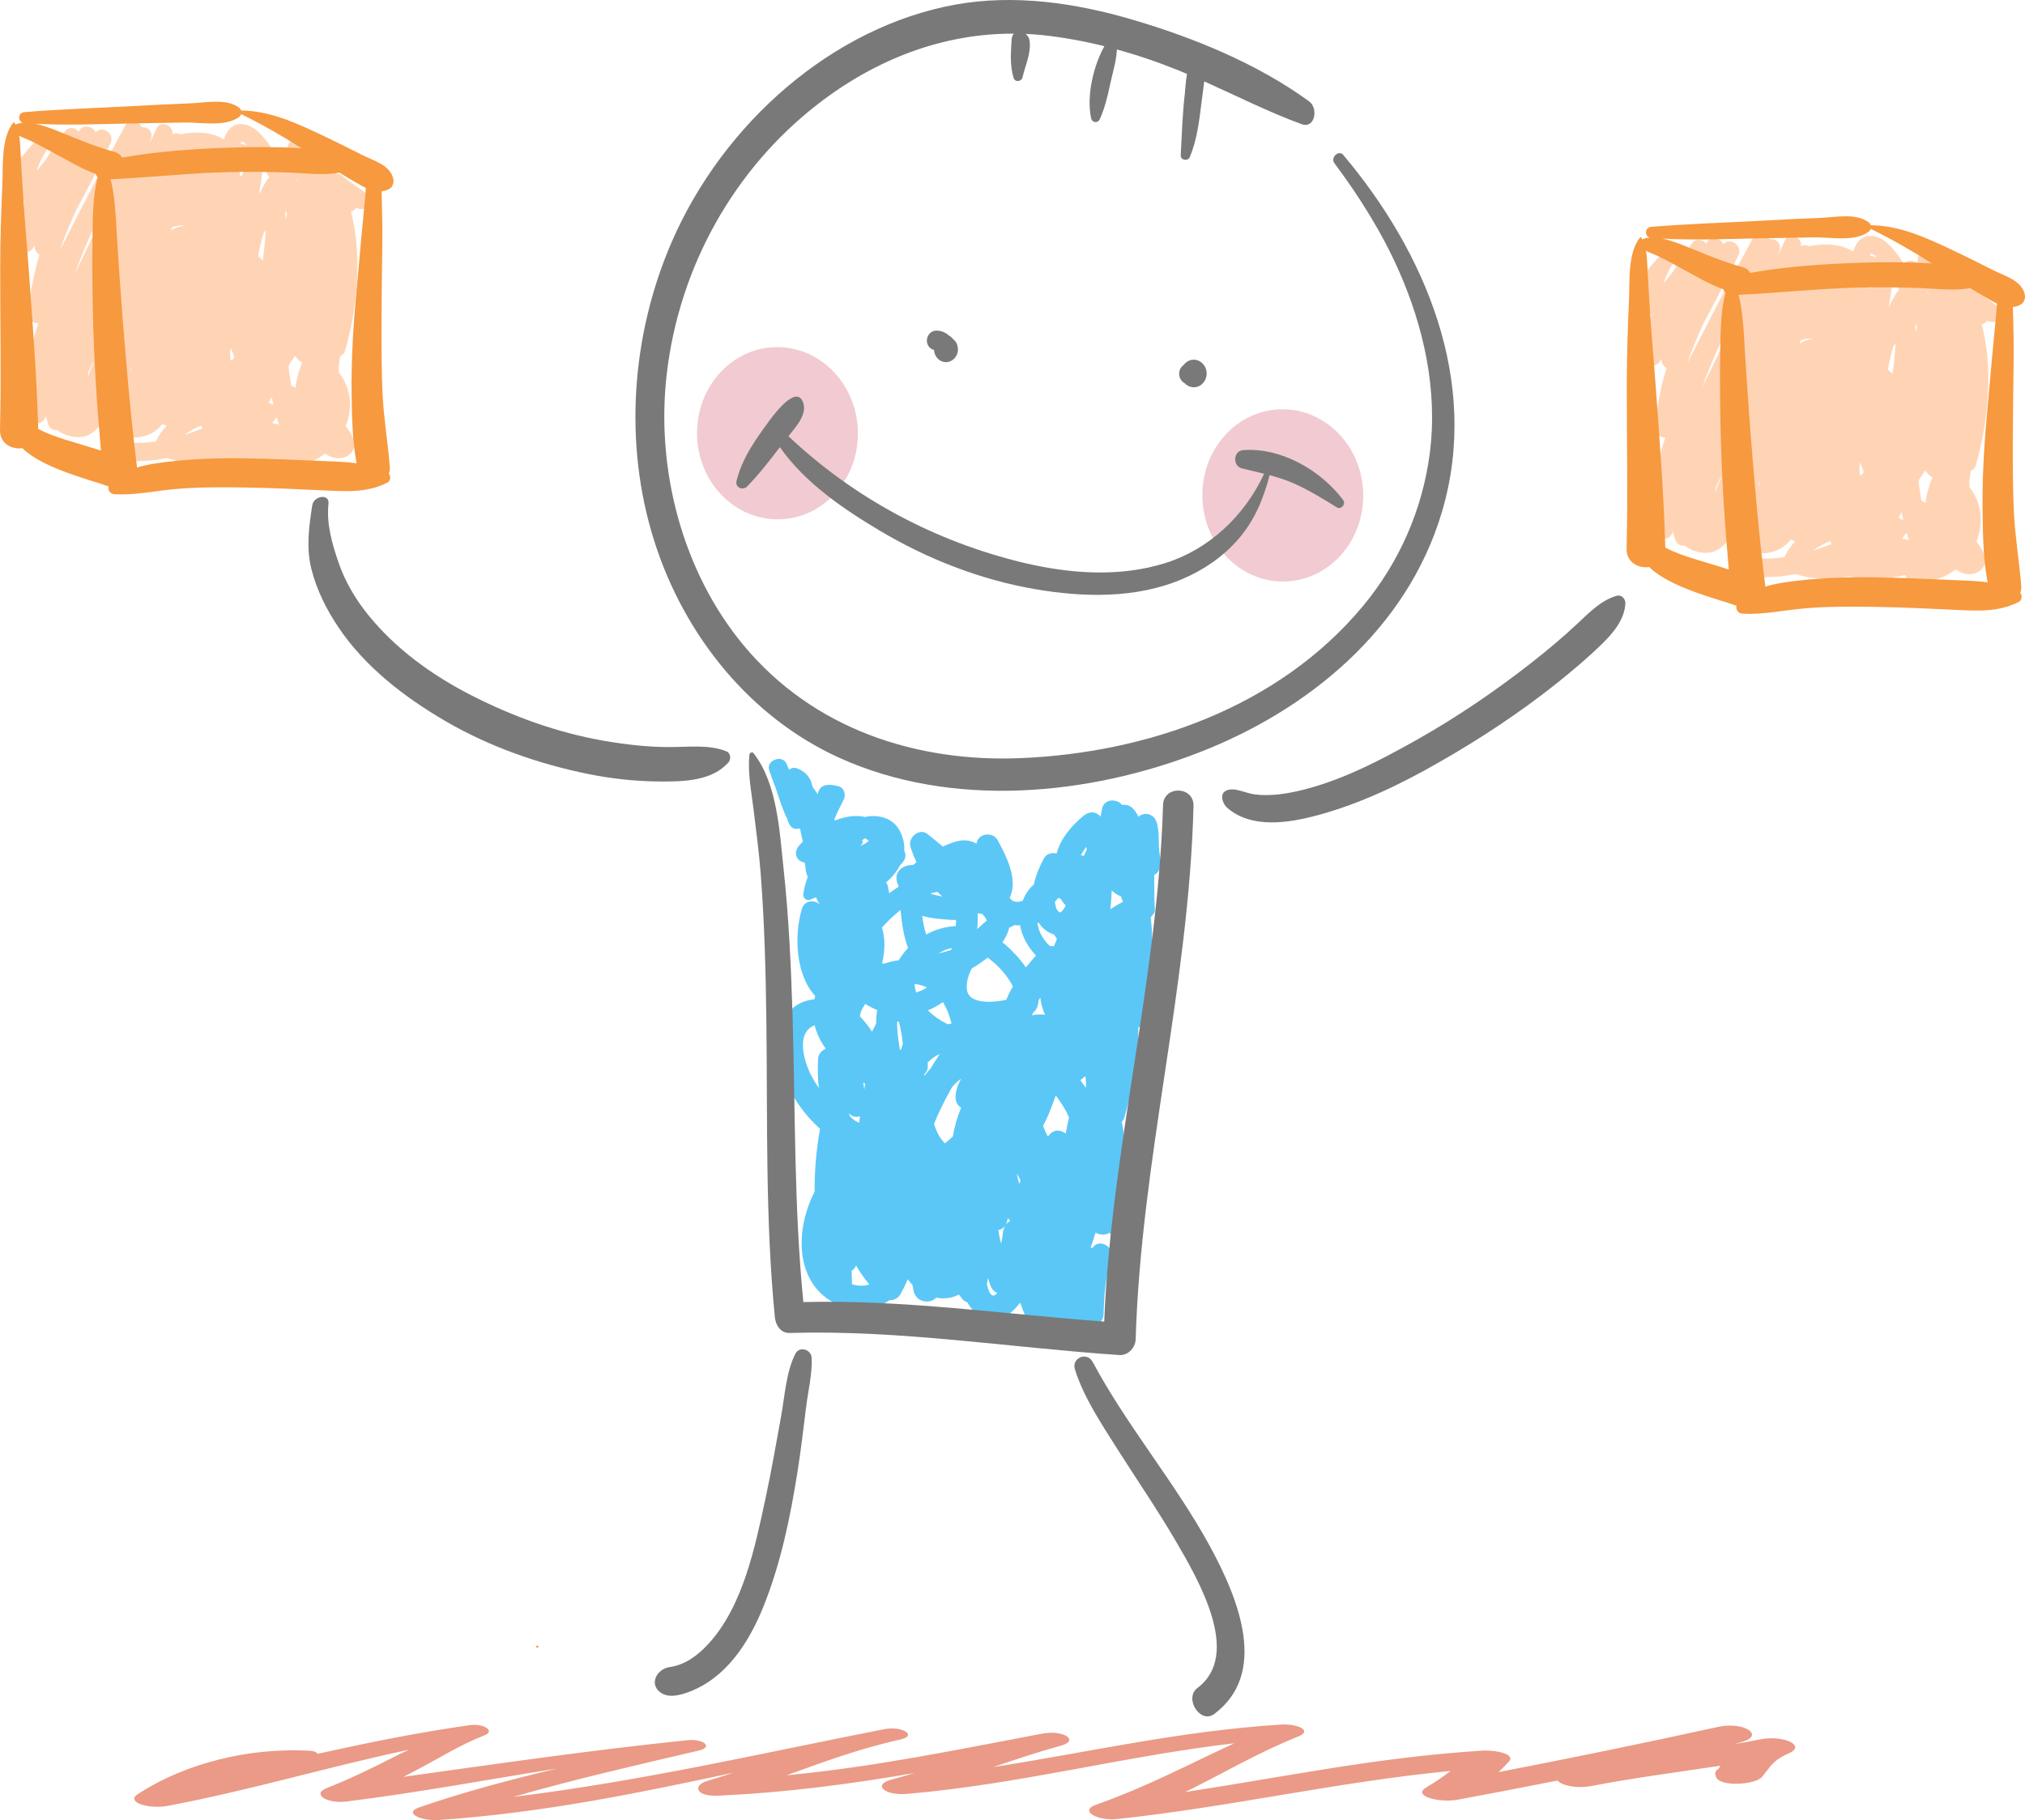 <?xml version="1.0" encoding="UTF-8"?>
<!DOCTYPE svg PUBLIC "-//W3C//DTD SVG 1.1//EN" "http://www.w3.org/Graphics/SVG/1.1/DTD/svg11.dtd">
<svg version="1.1" xmlns="http://www.w3.org/2000/svg" xmlns:xlink="http://www.w3.org/1999/xlink" x="0" y="0" width="367.799" height="330.604" viewBox="0, 0, 367.799, 330.604">
  <defs>
    <clipPath id="Clip_1">
      <path d="M231.645,565.228 L533.311,565.228 L533.311,582.604 L231.645,582.604 z"/>
    </clipPath>
    <clipPath id="Clip_2">
      <path d="M505.003,294.218 L570.609,294.218 L570.609,357.667 L505.003,357.667 z"/>
    </clipPath>
    <clipPath id="Clip_3">
      <path d="M209.555,273.921 L274.358,273.921 L274.358,336.595 L209.555,336.595 z"/>
    </clipPath>
  </defs>
  <g id="Layer_1" transform="translate(-207.255, -252)">
    <g>
      <path d="M387.496,487.28 C387.097,487.171 386.685,486.187 386.509,485.304 C386.578,484.899 386.64,484.506 386.678,484.117 C386.825,484.54 386.966,484.959 387.102,485.369 C387.321,486.065 387.775,486.623 388.418,486.858 C388.322,486.952 388.238,487.045 388.126,487.107 C387.747,487.371 387.774,487.36 387.496,487.28 M362.107,485.31 C362.06,485.302 362.027,485.28 361.991,485.271 C361.994,484.459 361.963,483.65 361.916,482.846 C362.284,482.608 362.58,482.273 362.744,481.867 C363.447,483.086 364.271,484.244 365.144,485.292 C364.302,485.594 363.297,485.627 362.107,485.31 M355.219,438.231 C355.603,439.778 356.313,441.201 357.239,442.494 C356.513,442.761 355.906,443.422 355.844,444.291 C355.75,445.894 355.755,447.756 355.985,449.629 C355.571,449.027 355.188,448.427 354.868,447.855 C353.454,445.394 351.535,439.634 355.219,438.231 M363.742,405.369 C363.995,405.169 363.971,404.869 363.84,404.632 C364.003,404.51 364.182,404.372 364.363,404.264 C364.616,404.365 364.843,404.528 365.036,404.724 C365.028,404.732 365.035,404.724 365.022,404.731 C364.683,405.094 364.21,405.364 363.666,405.542 C363.602,405.554 363.539,405.546 363.484,405.549 C363.567,405.484 363.66,405.429 363.742,405.369 M370.826,417.277 C370.955,418.653 371.113,420.014 371.389,421.364 C371.574,422.293 371.838,423.268 372.186,424.199 C371.529,424.877 370.964,425.626 370.501,426.413 C369.61,426.527 368.739,426.736 367.891,427.014 C367.747,427.016 367.612,427.014 367.474,426.998 C367.791,425.628 367.954,424.247 367.872,422.86 C367.818,422.051 367.667,421.263 367.455,420.478 C367.527,420.398 367.614,420.317 367.689,420.218 C368.618,419.194 369.683,418.193 370.826,417.277 M375.008,431.097 C375.22,431.182 375.421,431.261 375.618,431.356 C375.022,431.756 374.375,432.059 373.674,432.269 C373.499,431.76 373.39,431.239 373.359,430.704 C373.912,430.777 374.465,430.907 375.008,431.097 M380.037,419.087 C380.327,419.101 380.624,419.112 380.918,419.11 C380.894,419.5 380.861,419.877 380.836,420.217 C379.414,420.279 377.972,420.603 376.533,421.225 C376.174,421.378 375.819,421.553 375.471,421.743 C375.124,420.654 374.902,419.504 374.745,418.347 C376.542,418.862 378.58,418.981 380.037,419.087 M377.16,414.059 C377.274,414.031 377.393,414.003 377.503,413.978 C377.802,414.285 378.111,414.57 378.433,414.843 C377.66,414.715 376.904,414.523 376.209,414.318 C376.526,414.213 376.845,414.128 377.16,414.059 M366.385,437.917 C366.129,438.395 365.88,438.897 365.639,439.387 C364.979,438.386 364.264,437.433 363.438,436.617 C363.518,435.838 363.886,435.06 364.424,434.351 C365.126,434.79 365.843,435.155 366.576,435.454 C366.444,436.246 366.377,437.058 366.385,437.917 M370.231,438.9 C370.204,438.476 370.196,438.055 370.207,437.623 C370.229,437.593 370.247,437.55 370.263,437.522 C370.344,437.554 370.428,437.599 370.518,437.629 C370.882,438.919 371.095,440.257 371.233,441.599 C371.116,441.97 371.003,442.341 370.874,442.708 C370.824,442.694 370.758,442.687 370.7,442.663 C370.497,441.425 370.308,440.158 370.231,438.9 M364.241,449.872 C364.165,449.455 364.094,449.052 364.035,448.637 C364.155,448.719 364.279,448.798 364.392,448.871 C364.336,449.223 364.285,449.556 364.241,449.872 M361.6,454.69 C361.539,454.513 361.478,454.337 361.411,454.17 C361.43,454.184 361.441,454.208 361.458,454.227 C362.017,454.882 362.78,454.976 363.445,454.731 C363.4,455.126 363.361,455.518 363.33,455.914 C362.639,455.708 362.061,455.271 361.6,454.69 M375.758,444.953 C376.403,444.32 377.137,443.805 377.962,443.433 C377.375,444.278 376.821,445.16 376.3,446.056 C375.935,446.452 375.583,446.875 375.239,447.297 C375.178,447.266 375.113,447.234 375.046,447.2 C375.487,446.838 375.772,446.321 375.772,445.644 C375.768,445.413 375.764,445.194 375.758,444.953 M377.783,425.134 C378.013,425.004 378.237,424.883 378.459,424.773 C378.988,424.501 379.544,424.316 380.117,424.205 C380.09,424.318 380.059,424.434 380.026,424.536 C379.305,424.767 378.579,424.965 377.856,425.159 C377.837,425.145 377.811,425.134 377.783,425.134 M378.502,434.018 C379.243,435.18 379.745,436.535 380.083,437.915 C379.843,437.945 379.606,437.987 379.37,438.034 C378.07,437.398 376.814,436.532 375.787,435.511 C376.74,435.137 377.651,434.633 378.502,434.018 M381.836,447.918 C381.341,448.78 380.964,449.702 380.844,450.704 C380.69,452.018 381.112,452.771 381.818,453.189 C381.133,454.877 380.618,456.624 380.318,458.428 C379.858,458.858 379.374,459.271 378.883,459.663 C377.99,458.829 377.341,457.558 376.902,456.149 C377.629,454.319 378.504,452.542 379.365,450.93 C379.621,450.46 379.891,449.979 380.153,449.498 C380.652,448.899 381.214,448.365 381.836,447.918 M383.737,427.917 C384.791,427.323 385.761,426.625 386.626,425.947 C386.626,425.947 386.63,425.938 386.634,425.938 C388.495,427.256 390.167,429.124 391.228,431.164 C390.766,431.964 390.364,432.776 390.025,433.614 C390.011,433.612 390.001,433.624 389.997,433.614 C388.543,433.898 386.916,434.102 385.441,433.853 C383.637,433.551 382.839,432.726 382.839,431.241 C382.838,430.116 383.217,428.985 383.737,427.917 M385.588,417.986 C385.607,417.987 385.622,417.985 385.645,417.987 C386.037,418.381 386.333,418.791 386.487,419.212 C385.891,419.681 385.327,420.188 384.789,420.727 C384.775,420.726 384.755,420.719 384.749,420.722 C384.842,419.764 384.857,418.818 384.812,417.89 C385.067,417.935 385.324,417.955 385.588,417.986 M390.556,420.518 C390.868,420.347 391.197,420.187 391.524,420.048 C391.861,420.078 392.196,420.09 392.527,420.061 C392.869,422.101 393.949,423.992 395.422,425.562 C394.809,426.234 394.196,426.962 393.593,427.712 C392.492,426.126 391.137,424.698 389.858,423.587 C389.678,423.438 389.503,423.308 389.325,423.156 C389.902,422.341 390.328,421.45 390.556,420.518 M395.937,419.652 C396.617,420.66 397.581,421.414 398.684,421.727 C398.878,421.988 399.056,422.271 399.223,422.567 C399.039,423.01 398.854,423.459 398.66,423.905 C398.408,423.847 398.16,423.813 397.911,423.821 C396.722,422.667 395.865,421.236 395.677,419.589 C395.759,419.606 395.855,419.629 395.937,419.652 M399.441,415.105 C399.58,415.142 399.731,415.194 399.884,415.241 C400.057,415.524 400.232,415.783 400.448,416.045 C400.569,416.194 400.691,416.337 400.825,416.475 C400.495,417.134 400.041,417.746 399.704,417.741 C399.743,417.747 399.615,417.696 399.329,417.363 C399.04,417.033 398.965,416.433 398.872,416.017 C398.861,415.953 398.847,415.886 398.85,415.831 C399.049,415.589 399.244,415.339 399.441,415.105 M404.54,405.829 C404.574,405.984 404.604,406.149 404.638,406.296 C404.458,406.694 404.29,407.089 404.117,407.479 C403.936,407.417 403.76,407.363 403.58,407.316 C403.865,406.821 404.191,406.306 404.54,405.829 M404.261,447.526 C404.316,447.569 404.381,447.612 404.437,447.663 C404.477,448.184 404.506,448.712 404.528,449.245 C404.501,449.335 404.47,449.448 404.441,449.547 C404.141,449.086 403.812,448.645 403.482,448.207 C403.564,448.145 403.643,448.086 403.722,448.02 C403.913,447.857 404.085,447.691 404.261,447.526 M409.182,413.746 C409.334,413.884 409.491,414.014 409.652,414.145 C410.059,414.461 410.465,414.675 410.846,414.808 C410.934,415.053 411.009,415.303 411.118,415.538 C411.148,415.628 411.183,415.716 411.207,415.816 C410.411,416.215 409.651,416.663 408.931,417.151 C409.054,416.009 409.137,414.876 409.182,413.746 M400.827,457.898 C399.909,457.215 398.717,457.064 397.803,458.162 C397.728,458.253 397.662,458.341 397.582,458.426 C397.239,457.814 396.946,457.159 396.702,456.496 C397.027,455.89 397.32,455.291 397.583,454.694 C397.934,453.887 398.458,452.573 399.01,451 C399.966,452.229 400.797,453.536 401.426,454.962 C401.192,455.942 400.984,456.921 400.827,457.898 M390.684,473.82 C390.212,474.039 389.804,474.459 389.61,475.134 C389.57,475.271 389.551,475.401 389.516,475.54 C389.493,474.972 389.445,475.562 389.4,476.082 C389.346,476.363 389.306,476.646 389.272,476.94 C389.21,477.26 389.144,477.582 389.095,477.896 C388.94,477.326 388.807,476.761 388.709,476.198 C388.662,475.943 388.627,475.682 388.609,475.418 C388.743,475.39 388.883,475.35 389.023,475.294 C389.838,474.974 390.152,474.107 390.321,473.272 C390.446,473.413 390.564,473.552 390.7,473.692 C390.695,473.732 390.689,473.781 390.684,473.82 M394.725,436.415 C394.771,436.268 394.813,436.127 394.872,435.963 C395.483,435.462 395.87,434.739 395.869,433.756 C395.977,433.566 396.093,433.384 396.203,433.207 C396.316,434.276 396.627,435.313 397.073,436.329 C396.832,436.289 396.581,436.268 396.307,436.263 C395.779,436.248 395.248,436.302 394.725,436.415 M391.964,465.152 C392.193,465.574 392.419,466 392.629,466.439 C392.543,466.626 392.469,466.828 392.384,467.015 C392.182,466.415 392.044,465.79 391.964,465.152 M417.786,406.276 C417.672,404.766 417.812,402.806 417.344,401.361 C416.81,399.707 415.044,399.449 414.041,400.345 C413.402,399.093 412.61,397.983 411.04,398.205 C410.107,396.982 407.8,397.119 407.437,398.828 C407.337,399.306 407.242,399.799 407.141,400.328 C406.422,399.433 405.164,399.283 404.16,400.094 C401.951,401.898 399.899,404.26 399.162,407.031 C398.311,406.801 397.315,407.08 396.858,407.908 C396.062,409.398 395.376,411.022 395.015,412.694 C394.224,413.333 393.544,414.272 393.022,415.589 C392.492,415.803 391.977,415.888 391.463,415.73 C391.138,415.646 390.871,415.386 390.635,415.06 C390.698,414.93 390.763,414.781 390.822,414.635 C392.083,411.456 389.932,407.31 388.461,404.615 C387.559,402.942 384.803,403.383 384.614,405.26 C384.229,405.001 383.721,404.795 383.021,404.678 C381.597,404.452 379.92,405.106 378.501,405.772 C377.585,404.994 376.649,404.239 375.708,403.482 C374.278,402.333 372.116,404.103 372.615,405.755 C372.9,406.71 373.271,407.666 373.716,408.599 C373.508,408.768 373.317,408.932 373.115,409.109 C372.689,409.119 372.272,409.163 371.868,409.279 C370.924,409.554 370.058,410.374 370.071,411.44 C370.081,411.946 370.183,412.303 370.392,412.749 C370.247,412.44 370.469,413.015 370.465,412.943 C370.466,412.983 370.468,413.024 370.466,413.063 C369.894,413.43 369.322,413.827 368.762,414.252 C368.718,413.939 368.647,413.642 368.581,413.371 C368.572,413.246 368.569,413.122 368.528,412.992 C368.474,412.767 368.357,412.526 368.189,412.293 C369.231,411.391 370.103,410.358 370.702,409.223 C370.871,409.031 371.046,408.834 371.203,408.642 C371.719,408.023 371.891,407.233 371.485,406.549 C371.575,405.398 371.336,404.177 370.678,402.906 C369.54,400.727 367.156,399.982 364.894,400.291 C364.727,400.324 364.553,400.355 364.382,400.396 C362.641,399.99 360.735,400.31 358.911,401.038 C358.867,400.963 358.832,400.907 358.787,400.834 C359.275,399.654 359.847,398.499 360.46,397.327 C360.939,396.409 360.636,395.084 359.522,394.808 C358.24,394.485 356.424,394.19 355.887,395.828 C355.832,395.977 355.8,396.13 355.783,396.271 C355.458,395.82 355.148,395.352 354.828,394.886 C354.562,393.466 353.822,392.263 352.078,391.584 C351.438,391.338 350.922,391.494 350.579,391.835 C350.433,391.457 350.278,391.09 350.117,390.731 C349.334,388.948 346.307,390.119 346.975,391.96 C347.392,393.125 347.788,394.238 348.21,395.328 C348.82,397.151 349.365,399.007 350.243,400.728 C350.568,401.985 351.21,402.812 352.406,402.483 C352.45,402.495 352.507,402.511 352.564,402.521 C352.738,403.294 352.906,404.085 353.07,404.888 C352.8,405.146 352.557,405.408 352.33,405.668 C351.486,406.635 351.707,408.137 353.009,408.569 C353.156,408.625 353.298,408.665 353.436,408.713 C353.468,408.982 353.515,409.231 353.556,409.498 C353.56,410.087 353.678,410.68 353.976,411.27 C353.592,412.232 353.343,413.242 353.168,414.267 C353.025,415.111 353.718,415.733 354.509,415.38 C354.831,415.242 355.145,415.106 355.458,414.973 C355.65,415.439 355.884,415.901 356.169,416.331 C355.257,415.33 353.355,415.537 352.909,417.047 C351.472,421.853 351.724,428.982 355.32,432.91 C355.259,433.111 355.205,433.314 355.157,433.513 C355.053,433.527 354.948,433.527 354.845,433.546 C347.674,434.563 347.886,443.362 350.004,448.436 C351.276,451.485 353.462,454.609 356.2,457.037 C355.508,460.815 355.192,464.628 355.209,468.463 C351.441,475.735 351.517,486.291 360.551,489.434 C363.363,490.41 366.432,489.854 368.801,488.166 C369.6,488.185 370.393,487.834 370.812,487.061 C371.31,486.167 371.749,485.267 372.132,484.368 C372.39,484.72 372.671,485.062 372.979,485.375 C373.057,485.771 373.127,486.167 373.216,486.574 C373.644,488.449 376.047,488.986 377.299,487.712 C378.83,487.993 380.203,487.752 381.432,487.147 C381.629,487.413 381.838,487.683 382.048,487.942 C382.294,488.248 382.627,488.457 382.984,488.57 C383.617,489.822 384.661,490.834 386.247,491.438 C388.667,492.367 390.938,490.654 392.348,488.858 C392.416,488.778 392.478,488.672 392.546,488.596 C392.912,489.603 393.302,490.621 393.69,491.655 C394.516,493.859 397.598,493.774 397.891,491.331 C397.978,491.991 398.077,492.656 398.166,493.324 C398.514,495.794 402.272,495.224 402.377,492.866 C402.381,492.747 402.393,492.619 402.395,492.5 C403.221,493.608 404.861,494.136 405.711,492.767 C406.695,492.699 407.644,491.994 407.688,490.742 C407.805,487.816 407.924,483.9 409.15,481.212 C410.228,478.829 406.984,476.622 405.69,478.679 C405.571,478.639 405.458,478.614 405.341,478.599 C405.676,477.69 405.975,476.788 406.238,475.882 C407.011,476.352 408.02,476.383 408.758,475.932 C408.77,475.945 408.791,475.959 408.801,475.97 C409.946,477.476 412.823,477.184 412.622,474.897 C412.556,474.122 412.276,473.425 411.969,472.738 C411.969,472.083 411.942,471.412 411.839,470.797 C411.679,468.344 411.437,465.897 411.503,463.45 C411.522,462.906 411.366,462.467 411.1,462.117 C411.27,461.18 411.382,460.228 411.388,459.258 C411.412,458.083 411.261,456.924 411.007,455.774 C411.23,455.552 411.405,455.255 411.514,454.874 C412.976,449.5 414.054,444.154 414.001,438.675 C414.474,438.396 414.857,437.972 414.959,437.464 C416.159,431.085 417.009,424.857 416.258,418.591 C416.423,418.458 416.561,418.294 416.674,418.103 C416.903,417.908 417.038,417.592 417.017,417.169 C416.983,416.593 416.953,416.013 416.925,415.424 C416.912,413.932 416.902,412.427 416.895,410.913 C417.23,410.744 417.496,410.51 417.69,410.181 C418.416,409.008 417.921,408.023 417.786,406.276" fill="#5BC7F7"/>
      <path d="M418.5,398.219 C417.548,429.784 409.101,460.524 407.809,492.044 C389.593,490.708 371.456,488.041 353.169,488.5 C351.451,471.272 351.73,453.863 351.21,436.581 C350.933,427.647 350.539,418.696 349.576,409.795 C348.834,403.011 348.458,394.354 344.12,388.809 C343.864,388.483 343.386,388.757 343.357,389.113 C343.054,392.541 343.727,395.746 344.142,399.168 C344.612,403.082 345.139,406.972 345.435,410.888 C346.121,419.879 346.347,428.878 346.456,437.877 C346.67,455.659 346.251,473.543 347.994,491.258 C348.133,492.692 349.035,494.158 350.661,494.114 C370.717,493.526 390.57,496.77 410.541,498.126 C412.132,498.225 413.475,496.829 413.526,495.254 C414.489,462.711 423.222,430.962 424.03,398.381 C424.122,394.772 418.609,394.608 418.5,398.219" fill="#797979"/>
      <path d="M405.749,499.432 C404.655,497.38 401.853,498.686 402.485,500.712 C404.068,505.768 407.249,510.526 410.112,515.059 C413.663,520.67 417.429,526.132 420.776,531.85 C425.181,539.371 432.746,552.59 424.748,558.595 C422.252,560.48 425.275,565.218 427.802,563.317 C437.525,556.02 432.496,542.8 426.825,532.516 C420.54,521.098 411.893,510.922 405.749,499.432" fill="#797979"/>
      <path d="M328.83,554.815 C331.636,554.422 333.943,552.728 335.82,550.696 C342.196,543.858 344.411,532.946 346.316,524.064 C347.379,519.121 348.232,514.13 349.142,509.165 C349.789,505.604 350.047,501.126 351.725,497.878 C352.465,496.448 354.605,497.096 354.675,498.634 C354.814,501.526 354.006,504.747 353.663,507.623 C353.179,511.506 352.729,515.37 352.12,519.24 C350.784,527.632 349.078,535.99 345.891,543.872 C343.279,550.34 339.182,556.735 332.464,559.283 C330.795,559.922 328.585,560.535 327.088,559.314 C325.097,557.682 326.718,555.12 328.83,554.815" fill="#797979"/>
      <path d="M263.961,343.825 C263.34,347.865 262.853,351.563 263.826,355.402 C264.793,359.229 266.589,362.77 268.736,365.962 C273.582,373.153 280.697,378.624 288.2,383.003 C296.044,387.564 304.934,390.728 314.112,392.59 C318.412,393.459 322.817,393.936 327.302,393.947 C330.888,393.967 335.927,393.914 338.92,391.115 C339.096,390.946 339.268,390.788 339.444,390.624 C340.116,389.978 339.992,388.803 339.207,388.475 C336.075,387.193 332.351,387.699 328.871,387.691 C324.841,387.701 320.853,387.22 316.976,386.56 C308.415,385.066 300.381,382.122 292.899,378.312 C285.695,374.636 279.056,369.813 274.072,363.622 C271.78,360.77 269.905,357.594 268.716,354.092 C267.591,350.799 266.508,347.127 266.921,343.497 C267.135,341.616 264.23,342.01 263.961,343.825" fill="#797979"/>
      <g clip-path="url(#Clip_1)" opacity="0.71">
        <path d="M526.892,567.941 C525.343,568.252 523.76,568.539 522.164,568.811 C522.628,568.679 523.085,568.55 523.549,568.424 C527.949,567.235 524.026,564.628 519.296,565.668 C506.195,568.542 492.907,571.28 479.438,573.877 C480.134,573.229 480.778,572.573 481.361,571.91 C482.474,570.626 479.079,569.814 476.285,569.991 C457.366,571.187 440.318,574.79 422.527,577.495 C429.402,574.124 435.464,570.467 443.147,567.368 C445.659,566.351 442.97,565.054 439.893,565.247 C421.357,566.421 405.008,570.28 387.661,572.961 C391.629,571.609 395.624,570.271 399.926,569.078 C403.434,568.103 400.384,566.168 396.552,566.893 C381.483,569.719 366.393,572.909 350.13,574.454 C356.646,572.12 362.964,569.704 370.772,567.964 C373.998,567.247 371.114,565.446 367.862,566.081 C345.755,570.404 324.146,575.471 300.544,578.368 C311.239,575.271 322.767,572.628 334.22,569.956 C336.868,569.338 335.026,567.782 332.125,568.08 C314.609,569.888 297.611,572.359 280.539,574.738 C281.525,574.232 282.5,573.723 283.465,573.21 C287.324,571.171 290.683,569.004 295.281,567.184 C297.21,566.424 295.224,564.972 292.475,565.362 C282.844,566.736 273.817,568.589 264.939,570.557 C264.776,570.277 264.294,570.034 263.469,569.993 C249.794,569.318 238.639,573.657 232.241,577.914 C230.056,579.37 234.333,580.657 237.771,580.004 C253.089,577.093 266.62,572.971 281.534,569.809 C280.557,570.257 279.612,570.712 278.703,571.179 C274.882,573.14 270.932,575.064 266.504,576.825 C263.901,577.857 266.579,579.667 270.185,579.218 C283.258,577.597 295.694,575.248 308.425,573.234 C299.617,575.321 291.129,577.603 283.411,580.279 C280.429,581.315 283.776,582.801 286.949,582.582 C306.187,581.245 323.427,577.626 340.55,573.968 C338.946,574.486 337.33,574.996 335.685,575.485 C333.092,576.26 333.533,578.335 337.616,578.157 C350.142,577.609 361.914,576.011 373.374,574.043 C371.989,574.449 370.593,574.856 369.159,575.244 C365.656,576.18 367.931,578.194 372.048,577.833 C392.951,576.007 411.091,571.017 431.446,568.641 C423.23,572.427 415.779,576.453 406.301,579.815 C403.204,580.915 406.549,582.791 410.261,582.392 C430.979,580.176 449.904,575.683 470.725,573.668 C469.402,574.705 467.904,575.708 466.275,576.68 C463.73,578.199 468.608,579.526 472.091,578.879 C478.15,577.752 484.164,576.599 490.142,575.412 C490.908,576.298 493.519,576.94 496.442,576.377 C503.961,574.926 511.93,573.901 519.743,572.715 C519.642,572.886 519.551,573.056 519.453,573.224 C519.031,573.472 518.778,573.785 518.788,574.158 C518.794,574.388 518.858,574.594 518.966,574.833 C519.773,576.597 526.031,576.187 527.275,574.767 C528.665,573.189 529.024,571.82 532.109,570.498 C535.457,569.059 531.191,567.078 526.892,567.941" fill="#E27154"/>
      </g>
      <path d="M490.034,376.086 C483.309,381.434 476.069,386.221 468.604,390.471 C461.666,394.456 454.332,397.983 446.576,400.072 C441.363,401.484 434.506,402.595 430.114,398.69 C429.416,398.065 428.723,396.406 429.771,395.722 C431.227,394.773 433.405,396.1 435.188,396.298 C437.88,396.628 440.572,396.238 443.202,395.635 C450.623,393.908 457.667,390.258 464.272,386.552 C471.667,382.406 478.699,377.631 485.368,372.411 C488.248,370.155 491.073,367.793 493.742,365.291 C495.804,363.361 497.966,361.125 500.682,360.276 L500.886,360.217 C501.716,359.939 502.497,360.764 502.468,361.541 C502.378,364.469 500.221,367.03 498.194,368.991 C495.617,371.506 492.855,373.83 490.034,376.086" fill="#797979"/>
      <path d="M304.845,550.89 C304.579,550.885 304.57,551.297 304.837,551.303 C305.104,551.309 305.112,550.895 304.845,550.89" fill="#F7993E"/>
      <g clip-path="url(#Clip_2)" opacity="0.49">
        <path d="M537.152,351.808 C536.973,351.866 536.792,351.922 536.611,351.977 C537.536,351.273 538.616,350.72 539.65,350.277 C539.727,350.459 539.808,350.64 539.891,350.819 C538.984,351.184 538.065,351.511 537.152,351.808 M526.37,353.409 C526.595,353.09 526.843,352.787 527.106,352.492 C529.227,352.561 531.253,351.653 532.497,350.014 C532.763,350.134 533.036,350.231 533.315,350.312 C532.5,351.169 531.829,352.132 531.354,353.204 C529.694,353.447 528.015,353.538 526.37,353.409 M522.679,308.216 C521.868,310.249 521.065,312.287 520.29,314.333 C519.016,317.029 517.702,319.708 516.415,322.4 C518.141,317.555 520.348,312.848 522.679,308.216 M534.245,313.993 C534.291,313.913 534.339,313.833 534.387,313.754 C535.048,313.584 535.712,313.488 536.373,313.455 C536.389,313.488 536.404,313.522 536.419,313.555 C535.59,313.68 534.815,313.947 534.135,314.395 C534.172,314.261 534.209,314.128 534.245,313.993 M539.37,303.195 C540.098,303.062 540.818,302.867 541.532,302.598 C541.311,303.01 541.093,303.424 540.88,303.842 C540.257,303.858 539.635,303.888 539.013,303.936 C539.124,303.683 539.243,303.436 539.37,303.195 M548.06,302.07 C547.746,302.826 547.433,303.583 547.124,304.341 C547.009,304.317 546.894,304.293 546.778,304.271 C546.763,303.702 546.716,303.138 546.625,302.582 C546.574,302.265 546.489,301.963 546.386,301.671 C546.945,301.803 547.501,301.937 548.06,302.07 M547.092,298.022 C547.178,298.06 547.351,298.13 547.541,298.254 C547.762,298.396 547.972,298.56 548.178,298.739 C547.745,298.631 547.311,298.523 546.877,298.416 C546.941,298.28 547.012,298.149 547.092,298.022 M551.147,314.883 C551.285,314.721 551.417,314.555 551.546,314.385 C551.436,316.23 551.251,318.074 551.002,319.909 C550.719,319.647 550.429,319.391 550.138,319.143 C550.402,317.698 550.734,316.275 551.147,314.883 M551.057,302.723 C551.07,302.725 551.084,302.728 551.098,302.731 C551.37,303.213 551.628,303.683 551.872,304.112 C551.978,304.298 552.076,304.488 552.179,304.675 C552.01,304.804 551.853,304.972 551.72,305.189 C551.204,306.035 550.741,306.905 550.313,307.792 C550.58,306.096 550.826,304.405 551.057,302.723 M555.154,310.693 C555.261,310.936 555.366,311.18 555.47,311.424 C555.362,311.724 555.255,312.025 555.153,312.327 C555.16,311.782 555.161,311.237 555.154,310.693 M555.856,339.01 C556.261,338.501 556.604,337.983 556.892,337.459 C557.145,337.769 557.412,338.068 557.707,338.344 C557.872,338.497 558.054,338.609 558.243,338.685 C557.609,340.172 557.176,341.755 556.995,343.34 C556.746,343.212 556.499,343.078 556.248,342.954 C556.038,341.824 555.868,340.687 555.739,339.543 C555.782,339.366 555.82,339.188 555.856,339.01 M557.228,304.874 C557.423,305.225 557.629,305.57 557.849,305.909 C557.565,305.537 557.305,305.151 557.076,304.747 C557.127,304.79 557.178,304.832 557.228,304.874 M524.489,348.12 C524.893,348.34 525.304,348.543 525.729,348.715 C525.742,348.724 525.756,348.73 525.769,348.739 C525.328,348.613 524.887,348.42 524.468,348.182 C524.475,348.161 524.482,348.14 524.489,348.12 M552.632,345.018 C552.728,345.519 552.836,346.016 552.949,346.511 C552.938,346.505 552.93,346.498 552.919,346.492 C552.65,346.353 552.377,346.204 552.101,346.048 C552.279,345.705 552.46,345.364 552.632,345.018 M552.74,349.803 C552.899,349.57 553.068,349.345 553.259,349.133 C553.37,349.011 553.46,348.872 553.533,348.725 C553.671,349.189 553.818,349.649 553.976,350.105 C553.556,350.023 553.143,349.922 552.74,349.803 M545.096,336.011 C545.36,336.555 545.581,337.145 545.746,337.755 C545.613,337.95 545.473,338.135 545.328,338.316 C545.246,338.287 545.164,338.258 545.082,338.23 C544.948,337.512 544.94,336.771 545.096,336.011 M526.86,340.323 C526.832,340.325 526.805,340.328 526.778,340.33 C526.763,340.097 526.752,339.864 526.743,339.631 C526.776,339.604 526.812,339.581 526.845,339.555 C526.842,339.81 526.846,340.066 526.86,340.323 M519.817,338.601 C519.833,338.674 519.85,338.748 519.865,338.821 C519.418,339.697 519.054,340.611 518.811,341.544 C518.841,341.191 518.87,340.839 518.907,340.487 C519.215,339.86 519.517,339.231 519.817,338.601 M524.089,330.934 C523.936,331.85 523.797,332.772 523.688,333.697 C523.596,333.912 523.502,334.125 523.407,334.338 C523.123,334.318 522.848,334.284 522.583,334.239 C523.192,333.196 523.682,332.084 524.082,330.932 C524.085,330.933 524.087,330.933 524.089,330.934 M570.165,307.774 C568.77,306.486 567.03,305.656 565.64,304.373 C565.26,304.022 564.836,303.901 564.439,303.937 C564.366,303.806 564.296,303.673 564.22,303.542 C563.742,302.722 562.34,302.383 561.684,303.215 C561.504,303.443 561.336,303.676 561.172,303.91 C561.044,303.813 560.917,303.716 560.79,303.618 C560.162,301.84 559.381,300.111 558.561,298.447 C557.847,296.998 555.482,297.694 555.548,299.263 C555.556,299.484 555.579,299.701 555.601,299.918 C555.564,299.88 555.526,299.843 555.49,299.805 C554.847,299.163 553.835,299.241 553.223,299.773 C553.122,299.761 553.021,299.747 552.919,299.734 C551.62,297.754 549.735,295.024 547.204,294.848 C545.357,294.72 544.374,296.071 543.824,297.666 C541.627,296.262 538.578,296.162 535.82,296.715 C535.341,296.475 534.807,296.49 534.365,296.717 C534.651,295.11 532.203,294.022 531.464,295.637 C531.046,296.55 530.622,297.468 530.195,298.388 C530.286,298.072 530.378,297.758 530.466,297.44 C530.833,296.101 529.73,295.311 528.691,295.421 C528.292,294.228 526.524,293.624 525.748,295.038 C521.59,302.614 517.619,310.289 513.71,317.994 C514.573,315.46 515.612,312.982 516.75,310.54 C518.925,306.556 520.957,302.492 522.983,298.429 C523.894,296.601 521.445,294.979 520.266,296.342 C519.744,295.225 517.866,294.791 517.196,296.135 C517.177,296.173 517.157,296.211 517.138,296.249 C516.605,295.473 515.275,295.219 514.547,296.241 C513.328,297.954 512.116,299.705 510.999,301.507 C510.487,302.166 509.957,302.813 509.414,303.45 C509.859,302.05 510.517,300.724 511.373,299.467 C511.535,299.238 511.702,299.013 511.862,298.782 C512.688,297.581 510.736,296.064 509.835,297.218 C509.767,297.305 509.702,297.394 509.637,297.481 C509.635,297.48 509.635,297.48 509.633,297.479 C509.616,297.505 509.597,297.53 509.58,297.556 C509.492,297.672 509.406,297.788 509.323,297.905 C507.731,299.506 506.247,301.165 505.159,303.172 C504.667,304.077 505.425,305.021 506.256,305.022 C506.095,305.909 505.997,306.819 505.97,307.754 C505.949,308.519 506.551,309.034 507.21,309.108 C506.333,311.554 505.783,314.112 505.726,316.811 C505.691,318.447 507.945,319.002 508.754,317.631 C508.851,317.467 508.949,317.304 509.046,317.14 C508.993,317.905 509.386,318.526 509.936,318.852 C508.874,322.385 508.152,326.026 507.944,329.83 C507.888,330.853 508.833,331.502 509.728,331.481 C509.295,332.695 508.958,333.925 508.687,335.08 C507.669,339.42 507.13,344.506 508.326,348.866 C508.626,349.957 510.211,350.215 510.77,349.186 C510.884,348.974 510.986,348.759 511.093,348.546 C511.231,349.047 511.379,349.547 511.549,350.046 C511.837,350.894 512.552,351.222 513.222,351.102 C513.864,351.626 514.648,352.024 515.609,352.248 C518.142,352.839 519.9,351.832 521.091,350.109 C521.813,350.763 522.647,351.287 523.545,351.678 C522.981,352.49 522.499,353.357 522.133,354.287 C521.808,355.113 522.482,356.192 523.316,356.371 C526.637,357.087 530.083,356.903 533.426,356.265 C536.52,357.317 539.808,357.29 543.058,356.711 C546.458,357.451 549.919,357.245 553.276,356.458 C553.535,357.071 554.144,357.557 554.901,357.624 C557.763,357.876 560.392,357.023 562.476,355.416 C562.88,355.72 563.345,355.969 563.888,356.144 C565.596,356.691 567.827,355.753 567.819,353.766 C567.815,352.63 566.995,351.364 566.238,350.367 C566.346,350.095 566.447,349.818 566.538,349.535 C567.597,346.221 566.908,342.959 564.988,340.525 C564.98,340.136 564.969,339.746 564.955,339.357 C565.043,338.752 565.127,338.147 565.21,337.541 C565.637,337.355 565.992,337.007 566.135,336.501 C568.371,328.596 569.347,319.214 567.206,310.93 C567.606,310.82 567.96,310.576 568.175,310.24 C568.328,310.295 568.481,310.344 568.634,310.402 C570.125,310.973 571.277,308.801 570.165,307.774" fill="#FFA768"/>
      </g>
      <path d="M569.136,316.264 C568.723,321.091 568.233,325.91 567.851,330.739 C567.469,335.57 567.282,340.382 567.353,345.228 C567.412,349.32 567.475,353.697 568.268,357.769 C566.286,357.499 564.256,357.457 562.17,357.367 C557.267,357.156 552.365,356.931 547.457,356.861 C542.762,356.795 538.047,356.961 533.383,357.519 C531.507,357.744 529.633,358.009 527.887,358.559 C527.883,358.522 527.885,358.486 527.879,358.448 C526.725,349.193 525.935,339.908 525.199,330.612 C524.834,325.992 524.534,321.366 524.234,316.744 C523.992,313.023 523.935,309.175 523.037,305.552 C530.21,305.21 537.352,304.433 544.537,304.238 C548.312,304.134 552.093,304.182 555.867,304.315 C558.891,304.422 562.087,304.878 565.103,304.332 C565.928,304.842 566.757,305.345 567.602,305.832 C568.365,306.27 569.156,306.763 569.97,307.145 C569.907,307.826 569.866,308.506 569.811,309.163 C569.612,311.533 569.337,313.895 569.136,316.264 M513.971,296.949 C512.767,296.457 510.955,295.7 509.185,295.34 C515.022,295.654 520.896,295.409 526.736,295.288 C530.076,295.219 533.416,295.169 536.757,295.113 C539.71,295.064 544.142,295.964 546.627,294.103 C546.833,293.949 546.966,293.764 547.039,293.567 C550.86,295.446 554.561,297.57 558.157,299.854 C557.959,299.842 557.761,299.83 557.565,299.818 C553.519,299.572 549.47,299.591 545.421,299.717 C538.669,299.928 531.828,300.378 525.154,301.564 C524.883,301.085 524.41,300.694 523.701,300.501 C520.333,299.585 517.198,298.264 513.971,296.949 M514.677,353.422 C513.054,352.905 511.427,352.353 509.919,351.555 C509.853,351.52 509.788,351.485 509.722,351.449 C509.451,341.72 508.687,332.018 507.99,322.312 C507.625,317.235 507.15,312.168 506.849,307.084 C506.723,304.953 506.581,302.822 506.477,300.689 C506.425,299.628 506.394,298.573 506.215,297.558 C506.854,297.898 507.575,298.129 508.269,298.457 C509.918,299.234 511.503,300.134 513.108,300.998 C515.41,302.236 517.768,303.658 520.269,304.553 C520.352,304.785 520.477,305 520.648,305.174 C519.77,308.615 519.757,312.259 519.7,315.818 C519.623,320.751 519.669,325.679 519.782,330.612 C519.974,338.902 520.513,347.189 521.254,355.449 C519.079,354.723 516.865,354.119 514.677,353.422 M575.004,305.437 C574.406,302.929 571.429,302.152 569.37,301.119 C566.793,299.826 564.23,298.533 561.62,297.306 C557.006,295.135 552.282,292.966 547.092,292.91 C547.076,292.91 547.063,292.916 547.047,292.918 C546.975,292.715 546.84,292.521 546.627,292.363 C544.284,290.62 540.429,291.494 537.681,291.587 C534.331,291.701 530.984,291.886 527.637,292.069 C520.823,292.438 513.986,292.648 507.184,293.199 C505.989,293.296 505.896,294.84 506.907,295.158 C506.413,295.197 505.946,295.298 505.531,295.488 C505.467,295.366 505.409,295.243 505.335,295.122 C505.301,295.065 505.205,295.04 505.156,295.099 C502.878,297.928 503.283,302.962 503.131,306.412 C502.907,311.452 502.739,316.512 502.729,321.556 C502.711,331.579 502.938,341.613 502.693,351.635 C502.632,354.151 504.84,355.269 506.799,354.994 C510.575,358.703 519.082,360.747 522.346,361.922 C522.455,361.961 522.561,361.991 522.668,362.015 C522.467,362.684 522.942,363.418 523.731,363.463 C527.424,363.674 530.987,362.877 534.692,362.535 C539.178,362.12 543.698,362.165 548.197,362.237 C552.858,362.311 557.515,362.546 562.17,362.758 C566.277,362.944 570.143,363.252 573.919,361.33 C574.52,361.025 574.602,360.158 574.187,359.679 C574.336,359.322 574.408,358.912 574.372,358.448 C574.028,354.028 573.266,349.673 573.048,345.228 C572.813,340.408 572.835,335.563 572.847,330.739 C572.858,326.213 572.946,321.687 572.995,317.161 C573.022,314.788 572.974,312.415 572.913,310.042 C572.894,309.302 572.891,308.536 572.863,307.768 C573.313,307.719 573.768,307.589 574.226,307.348 C574.91,306.988 575.174,306.152 575.004,305.437" fill="#F7993E"/>
      <g clip-path="url(#Clip_3)" opacity="0.49">
        <path d="M241.31,330.807 C241.134,330.864 240.955,330.919 240.777,330.974 C241.689,330.277 242.757,329.732 243.777,329.295 C243.854,329.475 243.934,329.653 244.015,329.831 C243.12,330.19 242.212,330.513 241.31,330.807 M230.661,332.387 C230.882,332.074 231.128,331.773 231.387,331.482 C233.482,331.55 235.484,330.653 236.712,329.035 C236.974,329.154 237.245,329.25 237.52,329.329 C236.715,330.175 236.052,331.127 235.584,332.185 C233.944,332.426 232.285,332.516 230.661,332.387 M227.014,287.747 C226.213,289.756 225.419,291.769 224.654,293.79 C223.395,296.452 222.098,299.1 220.828,301.758 C222.531,296.972 224.712,292.322 227.014,287.747 M238.439,293.455 C238.485,293.375 238.531,293.296 238.578,293.218 C239.232,293.051 239.888,292.955 240.541,292.922 C240.556,292.956 240.571,292.988 240.587,293.021 C239.768,293.145 239.002,293.408 238.33,293.85 C238.367,293.719 238.402,293.587 238.439,293.455 M243.502,282.788 C244.22,282.656 244.932,282.464 245.637,282.198 C245.418,282.605 245.203,283.014 244.992,283.427 C244.378,283.443 243.763,283.473 243.148,283.521 C243.258,283.27 243.376,283.025 243.502,282.788 M252.085,281.677 C251.775,282.423 251.466,283.171 251.16,283.92 C251.047,283.897 250.933,283.873 250.819,283.852 C250.804,283.289 250.758,282.732 250.669,282.182 C250.617,281.869 250.534,281.57 250.431,281.283 C250.983,281.413 251.533,281.545 252.085,281.677 M251.128,277.678 C251.214,277.715 251.385,277.785 251.573,277.907 C251.79,278.048 251.999,278.21 252.201,278.387 C251.774,278.28 251.345,278.173 250.917,278.068 C250.98,277.933 251.05,277.804 251.128,277.678 M255.134,294.333 C255.27,294.173 255.401,294.009 255.527,293.841 C255.419,295.664 255.236,297.485 254.991,299.298 C254.71,299.039 254.426,298.787 254.138,298.541 C254.399,297.115 254.726,295.709 255.134,294.333 M255.045,282.322 C255.058,282.324 255.072,282.327 255.085,282.329 C255.354,282.806 255.609,283.269 255.85,283.694 C255.955,283.877 256.051,284.065 256.154,284.25 C255.986,284.378 255.832,284.543 255.7,284.757 C255.191,285.593 254.732,286.453 254.31,287.329 C254.574,285.654 254.817,283.984 255.045,282.322 M259.093,290.195 C259.198,290.434 259.301,290.676 259.404,290.916 C259.298,291.213 259.192,291.51 259.091,291.809 C259.098,291.27 259.099,290.732 259.093,290.195 M259.786,318.165 C260.186,317.663 260.525,317.151 260.809,316.633 C261.058,316.94 261.323,317.235 261.614,317.507 C261.777,317.658 261.957,317.769 262.144,317.844 C261.517,319.313 261.09,320.876 260.911,322.442 C260.664,322.315 260.421,322.183 260.173,322.061 C259.966,320.946 259.797,319.822 259.671,318.692 C259.713,318.517 259.751,318.341 259.786,318.165 M261.141,284.447 C261.334,284.793 261.538,285.134 261.755,285.468 C261.474,285.101 261.218,284.72 260.991,284.321 C261.041,284.364 261.092,284.405 261.141,284.447 M228.801,327.164 C229.201,327.38 229.607,327.581 230.027,327.751 C230.04,327.76 230.054,327.767 230.067,327.775 C229.63,327.651 229.195,327.46 228.781,327.225 C228.788,327.204 228.795,327.184 228.801,327.164 M256.601,324.1 C256.695,324.595 256.802,325.086 256.915,325.574 C256.904,325.568 256.895,325.562 256.884,325.556 C256.618,325.418 256.348,325.272 256.077,325.117 C256.253,324.779 256.431,324.442 256.601,324.1 M256.708,328.826 C256.865,328.597 257.031,328.374 257.221,328.165 C257.33,328.044 257.42,327.907 257.491,327.762 C257.627,328.22 257.773,328.675 257.929,329.124 C257.514,329.044 257.106,328.944 256.708,328.826 M249.156,315.204 C249.418,315.74 249.636,316.323 249.8,316.926 C249.668,317.119 249.528,317.302 249.386,317.479 C249.305,317.451 249.225,317.423 249.144,317.394 C249.011,316.685 249.003,315.954 249.156,315.204 M231.144,319.463 C231.117,319.464 231.09,319.467 231.063,319.469 C231.048,319.239 231.037,319.009 231.028,318.778 C231.061,318.752 231.096,318.729 231.129,318.704 C231.126,318.954 231.13,319.208 231.144,319.463 M224.188,317.761 C224.203,317.834 224.22,317.906 224.234,317.979 C223.793,318.844 223.434,319.747 223.193,320.668 C223.223,320.32 223.252,319.971 223.288,319.624 C223.592,319.005 223.892,318.384 224.188,317.761 M228.407,310.188 C228.255,311.093 228.118,312.003 228.011,312.917 C227.92,313.129 227.827,313.339 227.733,313.55 C227.453,313.53 227.182,313.497 226.919,313.453 C227.521,312.422 228.005,311.324 228.4,310.186 C228.402,310.187 228.405,310.187 228.407,310.188 M273.919,287.311 C272.542,286.039 270.823,285.219 269.45,283.951 C269.074,283.605 268.656,283.485 268.264,283.521 C268.192,283.391 268.122,283.26 268.047,283.131 C267.574,282.32 266.19,281.986 265.541,282.808 C265.364,283.033 265.198,283.263 265.037,283.494 C264.911,283.398 264.784,283.303 264.659,283.206 C264.04,281.449 263.268,279.741 262.458,278.098 C261.752,276.668 259.417,277.354 259.481,278.904 C259.49,279.122 259.512,279.336 259.533,279.551 C259.498,279.514 259.46,279.477 259.423,279.441 C258.789,278.805 257.789,278.882 257.183,279.408 C257.085,279.396 256.984,279.382 256.885,279.369 C255.601,277.414 253.74,274.717 251.238,274.544 C249.414,274.417 248.444,275.75 247.9,277.326 C245.731,275.94 242.718,275.842 239.994,276.387 C239.521,276.151 238.994,276.166 238.557,276.39 C238.839,274.803 236.422,273.727 235.692,275.322 C235.279,276.224 234.86,277.13 234.438,278.04 C234.529,277.728 234.62,277.417 234.706,277.104 C235.068,275.781 233.979,275.001 232.952,275.109 C232.558,273.931 230.812,273.334 230.045,274.731 C225.94,282.215 222.016,289.795 218.155,297.406 C219.008,294.903 220.033,292.455 221.158,290.044 C223.306,286.107 225.313,282.094 227.314,278.08 C228.214,276.275 225.795,274.672 224.63,276.018 C224.115,274.916 222.261,274.487 221.598,275.815 C221.579,275.852 221.559,275.889 221.54,275.928 C221.014,275.16 219.701,274.91 218.982,275.919 C217.778,277.611 216.581,279.341 215.477,281.12 C214.971,281.772 214.448,282.411 213.912,283.039 C214.351,281.657 215.001,280.347 215.847,279.105 C216.007,278.88 216.171,278.657 216.329,278.429 C217.146,277.243 215.218,275.743 214.327,276.884 C214.26,276.97 214.197,277.057 214.131,277.144 C214.13,277.144 214.129,277.143 214.128,277.142 C214.111,277.168 214.092,277.193 214.075,277.218 C213.99,277.332 213.904,277.447 213.821,277.563 C212.249,279.144 210.782,280.784 209.708,282.764 C209.223,283.66 209.971,284.591 210.792,284.593 C210.632,285.469 210.536,286.367 210.509,287.291 C210.488,288.047 211.084,288.555 211.735,288.628 C210.868,291.045 210.324,293.572 210.268,296.237 C210.234,297.854 212.46,298.403 213.259,297.048 C213.355,296.885 213.452,296.724 213.548,296.563 C213.496,297.318 213.883,297.932 214.427,298.254 C213.377,301.743 212.664,305.341 212.459,309.098 C212.404,310.108 213.337,310.749 214.222,310.729 C213.793,311.927 213.46,313.143 213.193,314.283 C212.189,318.57 211.655,323.595 212.837,327.9 C213.132,328.979 214.698,329.233 215.251,328.216 C215.363,328.008 215.464,327.796 215.57,327.585 C215.706,328.079 215.852,328.573 216.02,329.066 C216.305,329.903 217.012,330.228 217.673,330.11 C218.306,330.627 219.081,331.02 220.031,331.241 C222.533,331.825 224.27,330.83 225.446,329.128 C226.159,329.775 226.984,330.292 227.869,330.678 C227.313,331.48 226.836,332.337 226.475,333.255 C226.153,334.072 226.82,335.137 227.644,335.314 C230.923,336.021 234.327,335.84 237.63,335.21 C240.686,336.248 243.933,336.222 247.145,335.65 C250.503,336.381 253.921,336.178 257.237,335.399 C257.492,336.005 258.094,336.486 258.842,336.551 C261.669,336.799 264.266,335.959 266.324,334.371 C266.723,334.671 267.183,334.917 267.719,335.089 C269.406,335.63 271.611,334.703 271.602,332.74 C271.599,331.619 270.789,330.369 270.041,329.384 C270.148,329.115 270.247,328.84 270.336,328.561 C271.382,325.289 270.701,322.066 268.806,319.662 C268.798,319.277 268.787,318.892 268.774,318.508 C268.861,317.91 268.944,317.312 269.026,316.714 C269.447,316.531 269.799,316.186 269.939,315.687 C272.147,307.878 273.111,298.612 270.997,290.428 C271.392,290.32 271.741,290.079 271.954,289.747 C272.105,289.801 272.257,289.85 272.407,289.908 C273.881,290.472 275.017,288.326 273.919,287.311" fill="#FFA768"/>
      </g>
      <path d="M272.886,295.145 C272.479,299.913 271.995,304.673 271.618,309.443 C271.24,314.214 271.055,318.969 271.125,323.755 C271.184,327.797 271.245,332.119 272.029,336.142 C270.071,335.875 268.067,335.834 266.006,335.745 C261.162,335.537 256.32,335.314 251.472,335.246 C246.835,335.18 242.177,335.343 237.57,335.895 C235.717,336.117 233.866,336.38 232.141,336.922 C232.138,336.885 232.138,336.851 232.134,336.814 C230.993,327.671 230.213,318.5 229.487,309.317 C229.126,304.754 228.83,300.185 228.533,295.618 C228.294,291.943 228.238,288.143 227.351,284.564 C234.436,284.225 241.491,283.458 248.587,283.265 C252.317,283.163 256.051,283.211 259.78,283.342 C262.767,283.448 265.923,283.898 268.903,283.358 C269.717,283.862 270.536,284.36 271.37,284.84 C272.124,285.273 272.906,285.759 273.709,286.137 C273.648,286.809 273.607,287.482 273.552,288.13 C273.357,290.471 273.085,292.804 272.886,295.145 M218.396,276.066 C217.205,275.58 215.418,274.832 213.668,274.476 C219.434,274.787 225.237,274.545 231.004,274.426 C234.304,274.357 237.603,274.307 240.903,274.252 C243.82,274.204 248.198,275.093 250.652,273.255 C250.855,273.103 250.986,272.919 251.058,272.726 C254.834,274.582 258.49,276.68 262.041,278.935 C261.846,278.924 261.651,278.911 261.456,278.899 C257.46,278.657 253.461,278.675 249.461,278.801 C242.792,279.009 236.033,279.453 229.441,280.624 C229.174,280.151 228.707,279.765 228.007,279.574 C224.679,278.669 221.583,277.364 218.396,276.066 M219.093,331.848 C217.49,331.337 215.883,330.793 214.393,330.004 C214.328,329.97 214.264,329.935 214.198,329.901 C213.93,320.29 213.176,310.707 212.487,301.119 C212.127,296.103 211.659,291.098 211.361,286.077 C211.236,283.972 211.095,281.867 210.993,279.76 C210.941,278.712 210.912,277.67 210.734,276.668 C211.366,277.003 212.078,277.233 212.763,277.555 C214.393,278.323 215.958,279.212 217.543,280.065 C219.818,281.288 222.146,282.694 224.616,283.577 C224.699,283.806 224.822,284.018 224.99,284.19 C224.123,287.589 224.111,291.189 224.055,294.705 C223.979,299.577 224.023,304.445 224.136,309.317 C224.325,317.506 224.859,325.691 225.589,333.851 C223.442,333.134 221.255,332.538 219.093,331.848 M278.682,284.45 C278.092,281.973 275.151,281.205 273.117,280.185 C270.572,278.907 268.04,277.63 265.463,276.418 C260.905,274.275 256.238,272.131 251.111,272.076 C251.095,272.076 251.082,272.082 251.068,272.084 C250.996,271.883 250.863,271.693 250.652,271.536 C248.338,269.814 244.531,270.678 241.815,270.769 C238.507,270.882 235.201,271.065 231.895,271.245 C225.164,271.61 218.41,271.818 211.692,272.362 C210.511,272.457 210.42,273.982 211.418,274.297 C210.93,274.336 210.469,274.435 210.059,274.623 C209.995,274.503 209.939,274.381 209.866,274.262 C209.831,274.205 209.736,274.18 209.689,274.239 C207.438,277.033 207.839,282.005 207.688,285.413 C207.468,290.391 207.3,295.389 207.291,300.372 C207.273,310.273 207.498,320.183 207.256,330.083 C207.196,332.569 209.376,333.673 211.311,333.401 C215.041,337.064 223.445,339.083 226.668,340.244 C226.775,340.283 226.881,340.313 226.986,340.336 C226.787,340.997 227.256,341.722 228.036,341.767 C231.684,341.975 235.204,341.188 238.863,340.849 C243.294,340.44 247.76,340.485 252.203,340.556 C256.807,340.629 261.407,340.861 266.006,341.07 C270.062,341.254 273.882,341.558 277.612,339.661 C278.205,339.358 278.286,338.502 277.876,338.028 C278.022,337.676 278.094,337.271 278.058,336.814 C277.717,332.448 276.965,328.146 276.751,323.755 C276.518,318.994 276.54,314.208 276.551,309.443 C276.562,304.972 276.649,300.501 276.699,296.03 C276.726,293.686 276.677,291.343 276.617,289 C276.599,288.268 276.596,287.511 276.567,286.753 C277.012,286.704 277.462,286.576 277.914,286.338 C278.59,285.983 278.851,285.157 278.682,284.45" fill="#F7993E"/>
      <path d="M333.882,331.655 C334.404,340.281 341.357,346.832 349.396,346.304 C357.458,345.778 363.563,338.364 363.045,329.727 C362.53,321.106 355.575,314.551 347.537,315.077 C339.475,315.6 333.37,323.026 333.882,331.655" fill="#F1CBD1"/>
      <path d="M425.668,342.939 C426.181,351.562 433.129,358.124 441.174,357.595 C449.24,357.074 455.336,349.644 454.827,341.03 C454.323,332.4 447.36,325.834 439.312,326.364 C431.257,326.894 425.144,334.316 425.668,342.939" fill="#F1CBD1"/>
      <path d="M329.221,296.035 C338.629,274.281 358.593,256.855 380.778,252.835 C391.47,250.909 402.586,252.515 412.973,255.579 C423.999,258.828 435.522,263.498 445.005,270.391 C446.775,271.661 446.092,275.449 443.657,274.549 C437.625,272.341 431.867,269.416 425.983,266.784 C425.803,268.107 425.631,269.431 425.465,270.764 C425.066,274.021 424.635,277.523 423.357,280.535 C423.013,281.339 421.654,281.118 421.709,280.177 C421.91,276.413 422.024,272.694 422.46,268.933 C422.52,268.417 422.589,266.899 422.851,265.425 C422.305,265.199 421.774,264.964 421.24,264.755 C413.733,261.738 405.918,259.539 397.951,258.535 C396.478,258.342 394.999,258.222 393.542,258.159 C393.903,258.436 394.18,258.848 394.254,259.352 C394.566,261.737 393.489,263.763 392.988,266.016 C392.78,266.863 391.608,267.005 391.34,266.121 C390.661,263.846 390.85,261.431 391.006,259.092 C391.048,258.652 391.191,258.34 391.411,258.11 C378.5,258.063 366.331,262.74 355.735,270.957 C340.758,282.577 330.636,300.245 328.352,319.965 C326.334,337.388 331.289,355.872 342.214,369.092 C355.011,384.569 373.929,390.509 392.741,389.699 C415.386,388.736 439.469,380.594 454.878,361.998 C461.326,354.213 465.589,344.712 466.937,334.389 C468.422,322.993 465.892,311.515 461.332,301.194 C458.269,294.251 454.108,287.635 449.624,281.647 C448.854,280.617 450.408,279.159 451.227,280.138 C466.022,297.682 476.176,321.255 469.169,344.934 C462.759,366.576 444.508,381.078 425.275,388.584 C404.871,396.56 380.098,398.894 359.676,389.633 C343.708,382.389 331.577,367.658 326.053,350.164 C320.481,332.499 321.957,312.823 329.221,296.035" fill="#797979"/>
      <path d="M421.427,320.017 C421.384,319.271 421.715,318.678 422.25,318.284 C422.652,317.746 423.273,317.373 423.939,317.341 C425.209,317.258 426.338,318.325 426.419,319.685 C426.494,321.054 425.504,322.262 424.236,322.338 C423.585,322.379 422.905,322.114 422.442,321.621 C421.884,321.301 421.484,320.753 421.427,320.017" fill="#797979"/>
      <path d="M375.602,313.972 C375.556,312.991 376.264,312.126 377.178,312.061 C378.048,311.996 378.945,312.341 379.617,312.951 C379.769,313.031 379.925,313.125 380.078,313.279 C380.207,313.401 380.326,313.524 380.441,313.663 C380.458,313.679 380.475,313.691 380.504,313.713 C381.117,314.185 381.344,315.185 381.205,315.939 C380.991,316.943 380.178,317.715 379.208,317.777 C378.441,317.83 377.695,317.433 377.272,316.747 C377.057,316.401 376.921,316.008 376.911,315.594 C376.895,315.591 376.898,315.591 376.9,315.574 C376.211,315.382 375.668,314.818 375.602,313.972" fill="#797979"/>
      <path d="M341.032,339.353 C342.084,335.119 344.593,331.674 347.085,328.293 C347.94,327.132 351.889,321.878 353.099,325.035 C353.942,327.217 351.875,329.443 350.458,331.232 C362.548,342.654 377.347,350.419 393.074,354.194 C401.512,356.219 410.604,356.898 418.983,354.25 C426.748,351.796 433.26,345.803 436.862,338.048 C435.516,337.707 434.166,337.409 432.806,337.073 C431.093,336.629 431.244,333.909 433.016,333.765 C439.758,333.227 447.052,337.272 451.205,342.817 C451.757,343.551 450.839,344.632 450.09,344.17 C447.55,342.596 445.001,341.037 442.266,339.807 C440.832,339.168 439.35,338.704 437.862,338.306 C436.688,342.718 435.12,346.525 432.153,349.945 C429.353,353.164 425.864,355.527 422.049,357.154 C413.621,360.765 403.99,360.521 395.169,358.998 C385.445,357.324 375.68,353.545 367.083,348.404 C360.621,344.57 353.463,339.745 348.905,333.22 C347.012,335.695 345.117,338.158 342.941,340.376 C342.204,341.121 340.729,340.583 341.032,339.353" fill="#797979"/>
      <path d="M407.915,260.267 C408.606,259.083 410.213,260.036 410.106,261.239 C409.949,263.333 409.285,265.423 408.853,267.466 C408.407,269.581 407.9,271.693 407.002,273.645 C406.621,274.467 405.593,274.302 405.424,273.431 C404.563,269.336 405.894,263.784 407.915,260.267" fill="#797979"/>
    </g>
  </g>
</svg>
